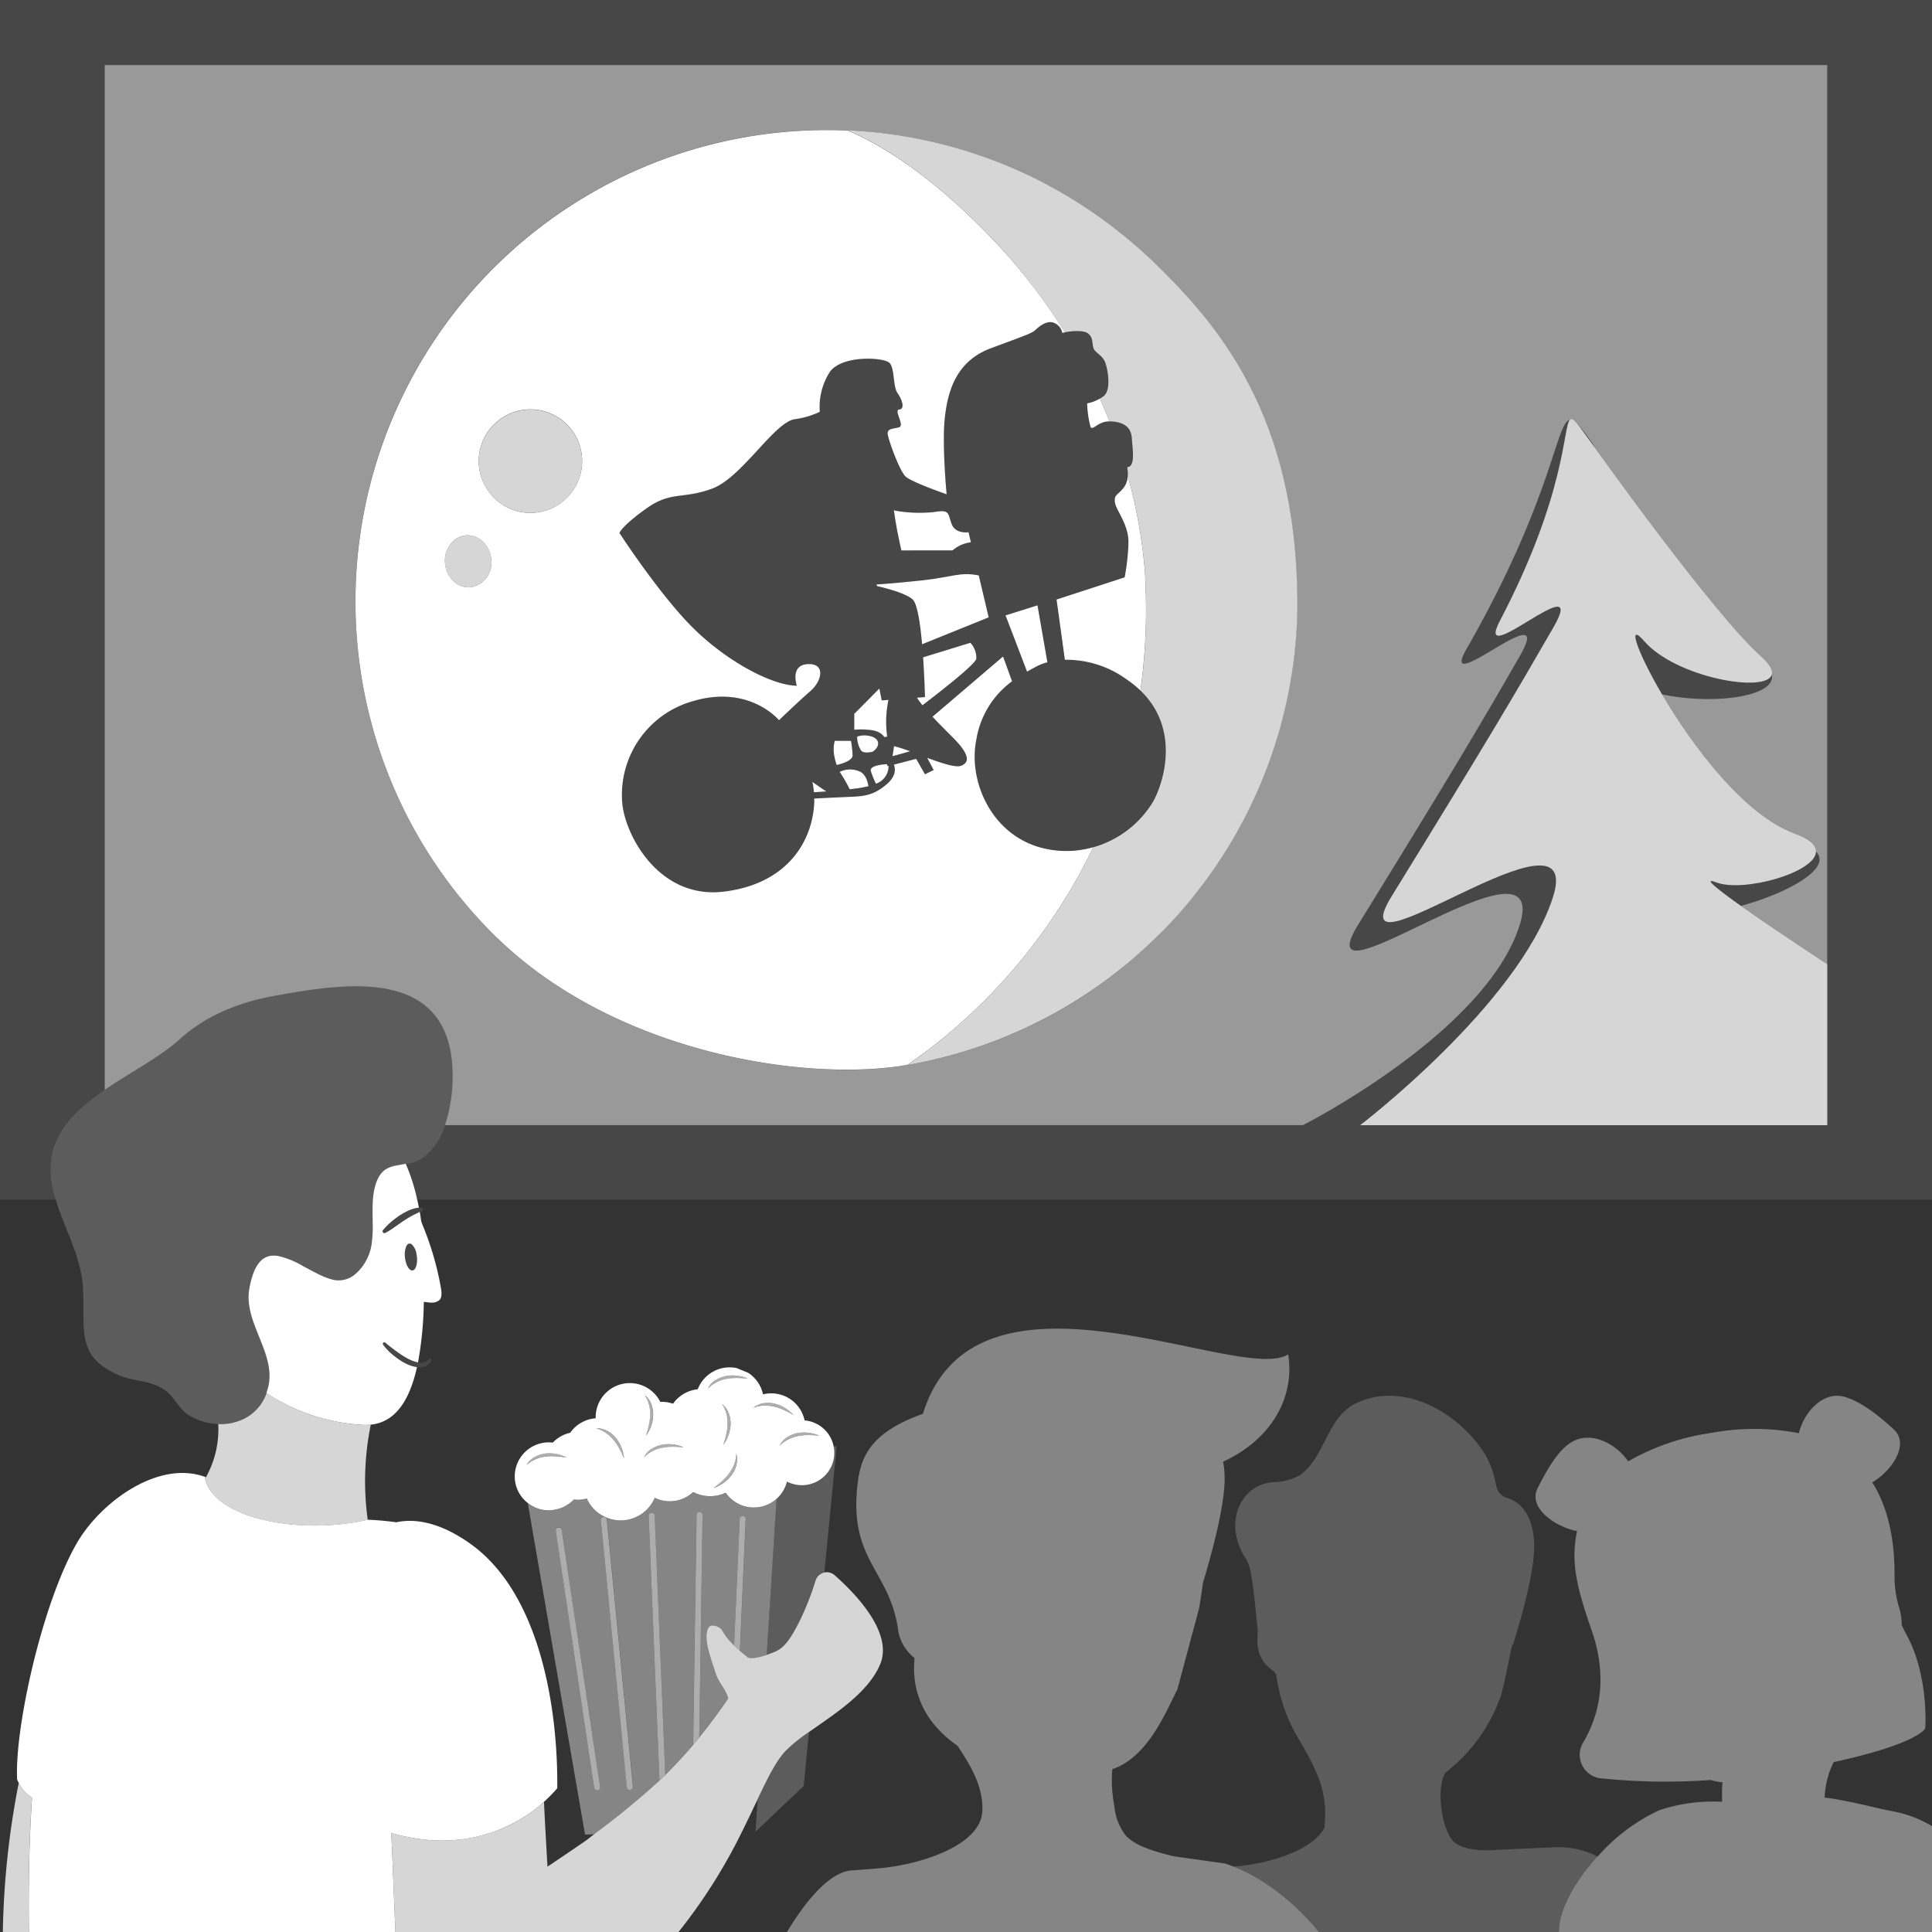 <svg viewBox="0 0 300 300" xmlns="http://www.w3.org/2000/svg"><rect x="0" y="0" width="300" height="300" fill="#333333" stroke="none"/><g fill="#fff"><path d="m 8.15 178.94 c .98 -4.09 4.29 -7.08 8.11 -9.7 v -159.14 h 267.48 v 164.61 h -72.54 s 24.47 -18.67 29.9 -35.28 -34.03 14.35 -24.98 -.32 c 15.22 -24.67 19.36 -31.73 25.09 -41.7 s -12.63 7.22 -8.31 -1.02 c 10.32 -19.73 9.79 -30.03 10.86 -31.22 -2.16 .45 -2.69 12.31 -16.06 35.63 -4.63 8.07 14.05 -8.95 8.32 1.02 s -9.88 17.03 -25.09 41.7 c -9.05 14.68 30.42 -16.29 24.98 .32 s -33.58 30.87 -33.58 30.87 h -133.23 a 9.97 9.97 0 0 1 -3.35 4.97 6.49 6.49 0 0 1 -2.7 1.04 29.03 29.03 0 0 1 1.78 5.56 h 235.17 v -186.28 h -300 v 186.28 h 8.65 a 13.88 13.88 0 0 1 -.5 -7.34 z" opacity=".1"/><path d="m 235.91 143.85 c 5.44 -16.61 -34.03 14.35 -24.98 -.32 15.22 -24.67 19.36 -31.73 25.09 -41.7 s -12.94 7.05 -8.32 -1.02 c 13.37 -23.32 13.9 -35.18 16.06 -35.63 .23 -.25 .53 -.1 1.03 .47 a 26.97 26.97 0 0 1 2.97 4.01 s 18.27 25.67 25.74 32.32 c 1.36 1.21 1.81 2.13 1.62 2.78 .73 3.45 -9.19 4.73 -17.06 3.05 4.72 8.03 12.79 18.8 20.64 21.66 2.34 .85 3.28 1.8 3.28 2.75 2.68 2.69 -4.76 6.57 -11.66 8.45 5.37 3.81 13.41 9.06 13.41 9.06 v -139.63 h -267.47 v 159.14 c 4.03 -2.77 8.63 -5.11 11.64 -7.86 4.1 -3.75 9.49 -5.83 14.96 -6.79 9.84 -1.75 24.86 -4.31 27.14 8.9 a 24.36 24.36 0 0 1 -.9 11.22 h 133.23 s 28.14 -14.25 33.58 -30.86 z m -55.44 .77 a 72.79 72.79 0 0 1 -39.58 20.75 c -15.78 2.74 -45.22 -1.8 -63.66 -19.71 -.07 -.07 -.14 -.13 -.21 -.19 a 72.82 72.82 0 0 1 -18.45 -30.09 q -.78 -2.46 -1.37 -4.96 c -.01 -.06 -.03 -.12 -.04 -.17 q -.59 -2.47 -1 -4.98 v -.01 a 73.18 73.18 0 0 1 106.72 -76.43 l -.02 .01 q 2.19 1.18 4.32 2.51 l .16 .1 a 73.32 73.32 0 0 1 7.96 5.82 c .2 .17 .4 .34 .6 .51 1.22 1.05 2.42 2.12 3.58 3.26 .04 .04 .08 .07 .12 .11 9.34 9.19 21.83 23.25 21.83 52.68 a 72.9 72.9 0 0 1 -20.99 50.78 z" opacity=".5"/><path d="m 204.79 300 h 37.27 c .04 -.37 .09 -.72 .13 -1 .5 -3.49 2.9 -7.38 5.93 -10.7 a 13.57 13.57 0 0 0 -7.25 -1.43 l -8.37 .37 c -3.76 .29 -5.76 -.34 -6.86 -1.35 -.24 0 -.48 0 -.73 -.01 v .01 h -.02 c -.27 -.01 -.55 -.03 -.87 -.05 a 1.08 1.08 0 0 1 -.17 -.02 c .62 .04 1.22 .06 1.79 .06 -1.27 -1.45 -1.95 -4.5 -1.95 -7.03 0 -1.73 .32 -3.22 .99 -3.79 a 25.71 25.71 0 0 0 8.34 -11.65 c .48 -1.46 1.43 -6.27 1.79 -8.12 .01 .1 .02 .19 .02 .29 0 0 -.02 .13 -.06 .34 .8 -2.51 3.65 -11.73 3.45 -16.27 -.22 -4.98 -2.57 -6.56 -4.19 -7.05 a 2.45 2.45 0 0 1 -1.71 -1.94 14.74 14.74 0 0 0 -1.54 -4.53 c -4.03 -6.77 -13.09 -11.95 -20.53 -8.07 -4.2 2.27 -4.52 8.09 -8.31 10.95 a 8.57 8.57 0 0 1 -4.02 1.13 c -5.21 .17 -8.18 6.33 -4.4 12 1.03 1.54 1.32 7.14 1.8 11.1 a 9.36 9.36 0 0 0 .1 3.05 5.04 5.04 0 0 0 2.04 2.96 2.76 2.76 0 0 1 .72 .79 25.56 25.56 0 0 0 3.72 10.38 c .85 1.47 1.61 2.83 2.22 4.18 v .01 c .12 .26 .22 .52 .34 .78 .01 .02 .02 .03 .02 .04 a 15.42 15.42 0 0 1 1.25 7.42 c -.03 .32 -.04 .63 -.06 .94 -1.88 3.63 -8.85 5.63 -13.71 6.01 l -.38 .03 c 5.41 2.11 10.38 6.64 13.21 10.17 z" opacity=".2"/><path d="m 242.06 300 h 57.94 v -16.44 a 18.25 18.25 0 0 0 -6.29 -2.34 c -1.7 -.3 -7.13 -1.74 -10.38 -2.09 a 13.43 13.43 0 0 1 1.4 -5.51 c 13.37 -2.92 14.22 -5.25 14.22 -5.25 s .62 -8.13 -2.95 -14.61 c -.26 -.48 -.49 -.97 -.71 -1.46 a 9.06 9.06 0 0 0 -.27 -2.25 c -.04 -.16 -.09 -.32 -.14 -.47 v .01 a 17.44 17.44 0 0 1 -.66 -3.63 c -.03 -.44 -.04 -.88 -.04 -1.32 .03 -5.93 -1.13 -10.78 -3.46 -14.46 2.86 -1.64 5.94 -5.83 3.32 -8.25 -1.89 -1.74 -4.82 -4.21 -7.58 -5.02 -3.48 -1.02 -6.43 2.59 -7.13 5.63 a 36.55 36.55 0 0 0 -13.37 -.08 v -.01 c -.1 .02 -.2 .04 -.3 .05 s -.2 .03 -.3 .05 v .01 a 35.79 35.79 0 0 0 -12.54 4.36 c -1.77 -2.63 -5.66 -4.82 -8.75 -3.01 -2.14 1.25 -3.89 4.38 -5.3 7.15 -1.59 3.11 2.83 6.07 6.11 6.69 -.88 4.36 -.37 7.92 2.24 15.32 2.61 7.39 1.24 13.33 -1.36 17.63 a 3.68 3.68 0 0 0 3.05 5.46 97.91 97.91 0 0 0 16.81 .24 c -.12 -.03 -.24 -.07 -.36 -.11 .14 .04 .28 .09 .43 .13 .28 .08 .57 .14 .87 .2 s .6 .1 .91 .14 c -.04 .37 -.06 .79 -.07 1.26 s -.01 .98 .01 1.54 v .01 a 1.66 1.66 0 0 0 .01 .2 v .01 a 26.55 26.55 0 0 0 -9.74 1.3 28.89 28.89 0 0 0 -9.6 7.21 c -3.03 3.32 -5.43 7.22 -5.93 10.7 0 .29 -.05 .64 -.09 1.01 z m 42.44 -26.8 l -.11 .07 z" opacity=".4"/><path d="m 204.79 300 c -2.83 -3.53 -7.8 -8.06 -13.22 -10.15 -.47 -.18 -.95 -.36 -1.42 -.5 l -7.99 -1.12 c -3.91 -.98 -6.27 -1.87 -7.52 -3.42 a 8.88 8.88 0 0 1 -1.6 -4.33 21.46 21.46 0 0 1 -.32 -5.77 c 5.72 -1.89 8.59 -9.55 10.1 -12.37 l 3.36 -12.54 c .06 -.19 .6 -3.77 .6 -3.97 1.27 -4.21 3.57 -12.4 3.37 -16.79 a 16.08 16.08 0 0 0 -.22 -2.07 c 7.57 -3.5 11.15 -10.05 10.1 -16.66 -7.39 4.7 -47.79 -16.61 -56.48 8.49 -.07 .19 -.13 .38 -.19 .57 l -.06 .17 c -8.68 3.07 -9.76 7.22 -10.19 11.41 -1.17 11.53 5.2 13.01 6.4 22.47 a 6.91 6.91 0 0 0 2.49 4.03 l -.04 .82 a 13.56 13.56 0 0 0 2.63 8.92 17.76 17.76 0 0 0 4.09 3.89 c 2.17 3.26 4 6.4 3.86 10.12 -.22 5.45 -9.87 8.42 -16.29 8.93 l -4.14 .32 c -3.65 .37 -7.42 5.42 -9.92 9.56 z" opacity=".4"/><path d="m 102.4 276.47 l -1.67 -41.03 a .47 .47 0 0 1 .93 -.04 v .02 l 1.64 40.18 c 1.42 -1.39 2.85 -2.91 4.32 -4.66 l .53 -35.73 a .47 .47 0 0 1 .9 -.15 .44 .44 0 0 1 .04 .18 l -.51 34.54 c 1.44 -1.78 2.92 -3.76 4.48 -6.04 -.42 -1.59 -1.43 -2.27 -1.97 -4 -.76 -2.39 -1.99 -5.5 -1.07 -7.04 .39 -.64 1.83 -.14 2.16 .53 a 9.51 9.51 0 0 0 1.81 2.26 l .87 -19.68 a .47 .47 0 0 1 .91 -.13 .45 .45 0 0 1 .03 .19 l -.9 20.47 c .35 .31 .7 .59 1.02 .84 .34 .57 1.87 .23 3.13 -.2 l 1.52 -24.22 a 5.3 5.3 0 0 1 -7.48 -.45 5.22 5.22 0 0 1 -.4 -.51 5.72 5.72 0 0 1 -5.05 -.11 5.32 5.32 0 0 1 -5.97 .9 5.75 5.75 0 0 1 -7.53 3.05 c -.06 -.03 -.12 -.05 -.18 -.08 a .46 .46 0 0 1 .29 .38 v .02 l 4.05 41.46 a .46 .46 0 0 1 -.36 .5 .42 .42 0 0 1 -.06 .01 .47 .47 0 0 1 -.51 -.42 v -.02 l -4.07 -41.46 a .47 .47 0 0 1 .42 -.51 .46 .46 0 0 1 .17 .02 5.64 5.64 0 0 1 -2.8 -2.84 5.34 5.34 0 0 1 -1.19 .19 5.48 5.48 0 0 1 -.8 -.04 5.45 5.45 0 0 1 -.51 .45 c -.02 .02 -.04 .04 -.06 .05 a 5.48 5.48 0 0 1 -.54 .37 c -.05 .03 -.11 .06 -.16 .1 a 5.17 5.17 0 0 1 -.6 .3 l -.03 .01 a 5.28 5.28 0 0 1 -1.08 .3 c -.05 .01 -.11 .02 -.16 .03 s -.11 .01 -.17 .02 c -.12 .01 -.24 .05 -.37 .05 a 5.35 5.35 0 0 1 -3.46 -1.11 l .16 .94 .75 4.34 7.97 46.16 1.41 -.02 .17 -.13 a 126.58 126.58 0 0 0 9.98 -8.24 z m -10.14 1.12 l -5.96 -39.9 a .41 .41 0 0 1 .01 -.16 .47 .47 0 0 1 .38 -.37 .46 .46 0 0 1 .24 .03 .51 .51 0 0 1 .21 .16 .36 .36 0 0 1 .03 .05 .45 .45 0 0 1 .05 .15 v .02 l 5.96 39.9 a .47 .47 0 0 1 -.35 .52 l -.04 .01 a .47 .47 0 0 1 -.53 -.39 z" opacity=".4"/><path d="m 117.64 279.39 l -.32 5.03 7.48 -7.1 .81 -8.37 a 24.19 24.19 0 0 0 -3.68 2.99 c -1.47 1.6 -2.74 4.18 -4.29 7.45 z" opacity=".2"/><path d="m 124.06 251.9 a 43.76 43.76 0 0 0 2.58 -6.51 1.8 1.8 0 0 1 1.37 -1.23 l 1.91 -19.63 -.47 .11 c .01 .05 .02 .09 .03 .14 a 5.07 5.07 0 0 1 -7.29 5.28 5.29 5.29 0 0 1 -1.63 2.69 l -1.52 24.22 a 13.77 13.77 0 0 0 1.54 -.61 c 1.49 -.73 2.49 -2.53 3.48 -4.46 z" opacity=".2"/><path d="m 83.02 234.04 a 5.28 5.28 0 0 0 2.42 .48 3.41 3.41 0 0 0 .37 -.05 c .12 -.01 .22 -.03 .33 -.05 a 5.28 5.28 0 0 0 1.08 -.3 l .03 -.01 a 5.17 5.17 0 0 0 .6 -.3 c .05 -.03 .11 -.06 .16 -.1 a 5.48 5.48 0 0 0 .54 -.37 c .02 -.02 .04 -.04 .06 -.05 a 5.45 5.45 0 0 0 .51 -.45 5.48 5.48 0 0 0 .8 .04 5.34 5.34 0 0 0 1.19 -.19 5.64 5.64 0 0 0 2.8 2.84 c .02 .01 .03 .01 .05 .02 a 5.74 5.74 0 0 0 7.63 -2.79 c .03 -.06 .06 -.12 .08 -.18 a 5.32 5.32 0 0 0 5.97 -.9 5.72 5.72 0 0 0 5.05 .11 5.3 5.3 0 0 0 7.37 1.36 5.22 5.22 0 0 0 .51 -.4 5.3 5.3 0 0 0 1.63 -2.69 5.04 5.04 0 0 0 7.29 -5.28 c -.01 -.05 -.02 -.09 -.03 -.14 a 5.04 5.04 0 0 0 -4.52 -4.08 5.3 5.3 0 0 0 -6.27 -4.09 c -.06 .01 -.13 .03 -.19 .04 a 5.26 5.26 0 0 0 -2.32 -3.35 l -1.75 -.72 a 5.31 5.31 0 0 0 -6.07 3.29 5.31 5.31 0 0 0 -3.83 2.24 5.3 5.3 0 0 0 -1.96 -.29 h -.02 a 5.3 5.3 0 0 0 -10.03 2.55 5.3 5.3 0 0 0 -3.96 2.25 5.31 5.31 0 0 0 -2.7 1.53 5.48 5.48 0 0 0 -.8 -.04 5.3 5.3 0 0 0 -5.11 5.47 5.24 5.24 0 0 0 2.03 3.95 5.24 5.24 0 0 0 1.06 .65 z m 29.32 -9.71 c .07 -.28 .16 -.55 .24 -.81 l .07 -.27 .13 -.54 c .04 -.27 .12 -.53 .14 -.81 .01 -.14 .04 -.27 .05 -.4 l .01 -.4 a 5.82 5.82 0 0 0 -.18 -1.59 4.8 4.8 0 0 0 -.68 -1.49 3.12 3.12 0 0 1 1.02 1.38 3.9 3.9 0 0 1 .23 .8 5.1 5.1 0 0 1 .08 .91 5.6 5.6 0 0 1 -.32 1.7 c -.04 .1 -.08 .2 -.12 .31 -.07 .16 -.14 .32 -.22 .49 -.15 .25 -.29 .49 -.45 .73 z m -.2 5.63 c .19 -.2 .41 -.37 .58 -.58 .09 -.1 .19 -.2 .27 -.3 l .25 -.32 c .07 -.1 .13 -.2 .19 -.3 .1 -.16 .2 -.32 .29 -.48 a 5.44 5.44 0 0 0 .28 -.6 4.85 4.85 0 0 0 .32 -1.65 2.35 2.35 0 0 1 .1 .39 c .01 .07 .02 .14 .02 .22 0 .05 .01 .1 .01 .16 0 .1 0 .2 -.01 .31 v .06 c -.01 .12 -.03 .24 -.05 .36 -.01 .07 -.02 .14 -.04 .21 a 4.47 4.47 0 0 1 -.74 1.58 5.67 5.67 0 0 1 -1.24 1.22 c -.23 .17 -.49 .31 -.73 .46 -.26 .12 -.52 .24 -.79 .34 .22 -.19 .44 -.36 .66 -.53 z m 11.67 -7.42 a 5.71 5.71 0 0 1 1.74 -.06 c .29 .03 .57 .1 .85 .16 .04 .01 .08 .03 .12 .04 .23 .08 .46 .15 .69 .24 -.29 -.01 -.57 -.03 -.85 -.06 l -.83 -.02 c -.28 .02 -.55 -.01 -.82 .04 -.14 .02 -.27 .02 -.41 .04 l -.4 .07 -.03 .01 c -.19 .04 -.38 .09 -.57 .15 -.11 .03 -.21 .07 -.32 .11 -.14 .05 -.27 .11 -.41 .17 -.1 .05 -.2 .09 -.29 .14 a 4.69 4.69 0 0 0 -.41 .25 c -.08 .05 -.16 .1 -.24 .16 a 4.79 4.79 0 0 0 -.54 .47 c -.02 .02 -.04 .03 -.05 .05 a 3.16 3.16 0 0 1 1.14 -1.29 4.53 4.53 0 0 1 1.62 -.67 z m -5.25 -4.64 a 4.51 4.51 0 0 1 1.75 .07 5.67 5.67 0 0 1 1.6 .67 c .25 .15 .47 .33 .7 .5 l .14 .13 c .16 .15 .32 .3 .48 .46 -.06 -.03 -.12 -.07 -.18 -.1 -.15 -.08 -.3 -.16 -.44 -.24 l -.09 -.05 -.04 -.02 -.75 -.37 c -.26 -.1 -.5 -.23 -.76 -.3 -.13 -.04 -.25 -.1 -.38 -.13 l -.39 -.1 a .1 .1 0 0 1 -.05 -.01 6.3 6.3 0 0 0 -.66 -.11 c -.08 -.01 -.16 -.01 -.24 -.02 -.17 -.01 -.34 -.02 -.51 -.02 -.08 0 -.16 0 -.24 .01 a 5.21 5.21 0 0 0 -.68 .08 .1 .1 0 0 0 -.04 .01 4.85 4.85 0 0 0 -.8 .24 2.52 2.52 0 0 1 .49 -.33 c .04 -.02 .08 -.04 .12 -.06 a 3.63 3.63 0 0 1 .97 -.32 z m -7.47 -3.55 a 4.54 4.54 0 0 1 1.62 -.67 5.71 5.71 0 0 1 1.74 -.06 c .14 .02 .28 .04 .41 .07 s .29 .06 .44 .09 c .27 .09 .55 .18 .81 .28 -.29 -.01 -.57 -.03 -.85 -.06 l -.29 -.01 -.55 -.02 c -.28 .02 -.55 0 -.82 .04 -.14 .02 -.27 .02 -.41 .04 l -.4 .07 a 5.32 5.32 0 0 0 -2.85 1.5 3.15 3.15 0 0 1 1.14 -1.29 z m -9.98 3.65 a 4.42 4.42 0 0 1 .31 1.72 5.63 5.63 0 0 1 -.32 1.7 c -.1 .27 -.22 .53 -.34 .79 -.15 .25 -.29 .49 -.45 .73 .07 -.28 .16 -.55 .24 -.81 l .2 -.81 c .04 -.27 .12 -.54 .14 -.81 .01 -.14 .04 -.27 .05 -.4 l .02 -.4 a 5.86 5.86 0 0 0 -.18 -1.59 4.84 4.84 0 0 0 -.68 -1.49 3.13 3.13 0 0 1 1.02 1.38 z m .03 7.02 a 4.52 4.52 0 0 1 1.62 -.67 5.71 5.71 0 0 1 1.74 -.06 c .29 .03 .57 .1 .85 .16 .27 .09 .55 .18 .81 .28 -.29 -.01 -.57 -.03 -.85 -.06 l -.83 -.02 c -.28 .02 -.55 -.01 -.82 .04 -.14 .02 -.27 .02 -.41 .04 l -.4 .07 a 5.32 5.32 0 0 0 -2.85 1.5 3.15 3.15 0 0 1 1.14 -1.29 z m -6.88 -2.85 a 4.48 4.48 0 0 1 1.36 1.1 5.6 5.6 0 0 1 .88 1.49 c .11 .27 .18 .55 .26 .82 .05 .28 .11 .56 .14 .84 -.13 -.25 -.24 -.51 -.35 -.77 l -.38 -.74 c -.15 -.23 -.26 -.48 -.43 -.7 -.08 -.11 -.15 -.23 -.23 -.34 l -.26 -.31 a 5.29 5.29 0 0 0 -2.68 -1.76 3.17 3.17 0 0 1 1.68 .37 z m -12.49 5.31 a 3.16 3.16 0 0 1 1.22 -1.21 4.53 4.53 0 0 1 1.66 -.56 5.71 5.71 0 0 1 1.74 .06 c .28 .05 .56 .14 .83 .22 .27 .11 .53 .21 .79 .34 -.29 -.03 -.56 -.07 -.84 -.11 l -.83 -.08 c -.28 0 -.55 -.04 -.82 -.02 -.14 .01 -.27 0 -.41 .01 l -.4 .05 a 5.33 5.33 0 0 0 -2.95 1.31 z"/><path d="m 93.72 235.54 a .47 .47 0 0 0 -.42 .51 l 4.05 41.46 v .01 a .47 .47 0 0 0 .51 .42 .42 .42 0 0 0 .06 -.01 .46 .46 0 0 0 .36 -.5 l -4.05 -41.46 v -.01 a .46 .46 0 0 0 -.51 -.42 z" opacity=".6"/><path d="m 92.79 278 l .04 -.01 a .47 .47 0 0 0 .35 -.52 l -5.96 -39.9 v -.01 a .43 .43 0 0 0 -.05 -.14 .57 .57 0 0 0 -.03 -.05 .35 .35 0 0 0 -.05 -.05 .45 .45 0 0 0 -.16 -.1 .46 .46 0 0 0 -.24 -.03 .47 .47 0 0 0 -.38 .37 .37 .37 0 0 0 -.01 .16 l 5.96 39.88 v .01 a .47 .47 0 0 0 .53 .39 z" opacity=".6"/><path d="m 101.66 235.4 a .46 .46 0 0 0 -.48 -.43 .47 .47 0 0 0 -.45 .48 l 1.67 41.01 c .3 -.28 .6 -.57 .9 -.87 l -1.64 -40.18 a .05 .05 0 0 1 0 -.01 z" opacity=".6"/><path d="m 109.05 235.06 a .47 .47 0 0 0 -.42 -.29 .5 .5 0 0 0 -.18 .04 .46 .46 0 0 0 -.29 .42 l -.53 35.71 c .31 -.37 .63 -.76 .95 -1.16 l .51 -34.54 a .44 .44 0 0 0 -.04 -.18 z" opacity=".6"/><path d="m 115.76 235.68 a .46 .46 0 0 0 -.42 -.3 .5 .5 0 0 0 -.18 .03 .47 .47 0 0 0 -.3 .42 l -.87 19.67 c .29 .29 .6 .57 .9 .84 l .9 -20.47 a .46 .46 0 0 0 -.03 -.19 z" opacity=".6"/><path d="m 113.23 228.74 l -.25 .32 c -.09 .1 -.18 .2 -.27 .3 -.17 .22 -.39 .38 -.58 .58 l -.63 .55 c -.22 .17 -.44 .34 -.66 .53 .27 -.1 .53 -.22 .79 -.34 .24 -.15 .5 -.29 .73 -.46 a 5.67 5.67 0 0 0 1.24 -1.22 4.47 4.47 0 0 0 .74 -1.58 c .02 -.07 .03 -.14 .04 -.21 .02 -.12 .04 -.24 .05 -.36 v -.05 c .01 -.1 .01 -.21 .01 -.31 0 -.05 -.01 -.11 -.01 -.16 -.01 -.07 -.01 -.15 -.02 -.22 a 2.32 2.32 0 0 0 -.1 -.39 v .02 a 3.92 3.92 0 0 1 -.03 .41 .5 .5 0 0 1 -.01 .05 c -.01 .1 -.03 .2 -.05 .31 a .28 .28 0 0 1 -.01 .06 l -.01 .03 c -.03 .13 -.06 .26 -.09 .38 -.04 .13 -.08 .26 -.13 .39 a 4.99 4.99 0 0 1 -.28 .59 c -.09 .16 -.19 .33 -.29 .48 l -.01 .02 c -.05 .09 -.11 .19 -.17 .28 z" opacity=".6"/><path d="m 126.38 222.64 c -.28 -.06 -.56 -.13 -.85 -.16 a 5.71 5.71 0 0 0 -1.74 .06 4.52 4.52 0 0 0 -1.62 .67 3.16 3.16 0 0 0 -1.14 1.29 c .02 -.02 .04 -.03 .05 -.05 a 4.79 4.79 0 0 1 .54 -.47 c .08 -.06 .16 -.1 .24 -.16 a 4.69 4.69 0 0 1 .41 -.25 c .1 -.05 .19 -.09 .29 -.14 .13 -.06 .27 -.12 .41 -.17 .1 -.04 .21 -.07 .32 -.1 .07 -.02 .13 -.05 .2 -.07 .12 -.03 .24 -.06 .37 -.09 l .03 -.01 .4 -.07 c .13 -.02 .27 -.02 .41 -.04 .27 -.05 .55 -.02 .82 -.04 l .83 .02 c .28 .03 .56 .05 .85 .06 -.22 -.09 -.45 -.16 -.69 -.24 z" opacity=".6"/><path d="m 116.98 218.6 a 4.85 4.85 0 0 1 .8 -.24 .1 .1 0 0 0 .04 -.01 5.21 5.21 0 0 1 .68 -.08 c .08 0 .16 0 .24 -.01 .17 0 .34 0 .51 .02 .08 .01 .16 .01 .24 .02 a 6.3 6.3 0 0 1 .66 .11 .28 .28 0 0 1 .05 .01 l .39 .1 c .13 .04 .26 .09 .38 .13 .27 .07 .5 .21 .76 .3 l .75 .37 .04 .02 c .17 .1 .35 .19 .53 .29 .06 .03 .12 .07 .18 .1 -.15 -.16 -.31 -.31 -.47 -.46 -.05 -.04 -.09 -.09 -.14 -.13 -.23 -.17 -.46 -.35 -.7 -.5 a 5.67 5.67 0 0 0 -1.6 -.67 4.51 4.51 0 0 0 -1.75 -.07 3.93 3.93 0 0 0 -.43 .1 3.35 3.35 0 0 0 -.55 .21 c -.04 .02 -.08 .04 -.12 .06 a 2.51 2.51 0 0 0 -.49 .33 z" opacity=".6"/><path d="m 112.79 223.6 c .07 -.16 .14 -.32 .22 -.49 .04 -.1 .09 -.2 .12 -.31 a 5.6 5.6 0 0 0 .32 -1.7 5.1 5.1 0 0 0 -.08 -.91 3.97 3.97 0 0 0 -.23 -.8 3.13 3.13 0 0 0 -1.02 -1.38 4.8 4.8 0 0 1 .68 1.49 5.83 5.83 0 0 1 .18 1.59 l -.01 .4 c -.01 .13 -.04 .27 -.05 .4 -.02 .27 -.1 .53 -.14 .81 l -.2 .8 c -.08 .27 -.17 .53 -.24 .81 .16 -.22 .3 -.47 .45 -.71 z" opacity=".6"/><path d="m 104.49 224.29 a 5.71 5.71 0 0 0 -1.74 .06 4.52 4.52 0 0 0 -1.62 .67 3.16 3.16 0 0 0 -1.14 1.29 5.32 5.32 0 0 1 2.85 -1.5 l .4 -.07 c .14 -.02 .27 -.02 .41 -.04 .27 -.05 .55 -.02 .82 -.04 l .83 .02 c .28 .03 .56 .05 .85 .06 -.26 -.11 -.53 -.19 -.81 -.28 -.28 -.06 -.56 -.13 -.85 -.17 z" opacity=".6"/><path d="m 114.86 213.69 c -.14 -.03 -.27 -.05 -.41 -.07 a 5.71 5.71 0 0 0 -1.74 .06 4.54 4.54 0 0 0 -1.62 .67 3.16 3.16 0 0 0 -1.14 1.29 5.32 5.32 0 0 1 2.85 -1.5 l .4 -.07 c .13 -.02 .27 -.02 .41 -.04 .27 -.04 .55 -.02 .82 -.04 l .55 .02 .29 .01 c .28 .02 .56 .05 .85 .06 -.26 -.11 -.53 -.19 -.81 -.28 -.16 -.05 -.31 -.08 -.45 -.11 z" opacity=".6"/><path d="m 95.61 223.26 a 4.47 4.47 0 0 0 -1.36 -1.09 3.15 3.15 0 0 0 -1.68 -.37 5.28 5.28 0 0 1 2.69 1.77 l .26 .31 c .08 .11 .15 .23 .23 .34 .17 .21 .28 .47 .43 .7 l .38 .74 c .11 .25 .22 .51 .35 .77 -.03 -.28 -.09 -.56 -.14 -.84 -.08 -.27 -.16 -.55 -.26 -.82 a 5.6 5.6 0 0 0 -.9 -1.51 z" opacity=".6"/><path d="m 100.08 216.62 a 4.84 4.84 0 0 1 .68 1.49 5.79 5.79 0 0 1 .18 1.59 l -.02 .4 c -.01 .14 -.04 .27 -.05 .4 -.02 .27 -.1 .53 -.14 .81 l -.2 .81 c -.08 .26 -.17 .53 -.24 .81 .16 -.23 .31 -.48 .45 -.73 .12 -.26 .24 -.52 .34 -.79 a 5.63 5.63 0 0 0 .32 -1.7 4.42 4.42 0 0 0 -.31 -1.72 3.13 3.13 0 0 0 -1.01 -1.37 z" opacity=".6"/><path d="m 84.71 226.17 l .4 -.05 c .14 -.01 .27 0 .41 -.01 .27 -.03 .55 .02 .82 .02 l .83 .08 c .28 .04 .55 .09 .84 .11 -.26 -.12 -.52 -.23 -.79 -.34 -.28 -.08 -.55 -.16 -.83 -.22 a 5.71 5.71 0 0 0 -1.74 -.06 4.52 4.52 0 0 0 -1.66 .56 3.15 3.15 0 0 0 -1.22 1.21 5.33 5.33 0 0 1 2.94 -1.3 z" opacity=".6"/><path d="m 61.3 181.03 h -.02 a 5.01 5.01 0 0 0 -.93 .3 l -.09 .04 a 3.5 3.5 0 0 0 -.37 .21 l -.04 .02 a 3.16 3.16 0 0 0 -.37 .3 l -.08 .08 a 3.67 3.67 0 0 0 -.27 .31 c -.03 .03 -.05 .06 -.08 .1 a 4.15 4.15 0 0 0 -.3 .48 c -.02 .03 -.03 .07 -.05 .11 a 5.39 5.39 0 0 0 -.22 .5 c -.02 .06 -.05 .12 -.07 .18 -.08 .23 -.15 .47 -.22 .74 a 12.48 12.48 0 0 0 -.31 2.21 c -.06 1.12 -.02 2.25 -.01 3.37 a 19.48 19.48 0 0 1 -.19 3.36 7.72 7.72 0 0 1 -2.04 4.06 c -.13 .13 -.27 .26 -.41 .38 a 3.92 3.92 0 0 1 -3.46 .95 10.91 10.91 0 0 1 -2.14 -.79 c -.15 -.07 -.29 -.14 -.44 -.22 -.74 -.37 -1.48 -.78 -2.22 -1.17 a 13.18 13.18 0 0 0 -3.8 -1.53 3.97 3.97 0 0 0 -.76 -.05 2.75 2.75 0 0 0 -1.39 .4 2.67 2.67 0 0 0 -.31 .22 3.51 3.51 0 0 0 -.58 .62 5.94 5.94 0 0 0 -.75 1.4 q -.1 .25 -.19 .53 -.18 .55 -.33 1.23 c -.05 .22 -.1 .46 -.14 .7 a 7.91 7.91 0 0 0 -.1 1.96 12.17 12.17 0 0 0 .6 2.86 q .15 .47 .33 .94 c .23 .62 .48 1.25 .73 1.87 .13 .31 .25 .62 .37 .93 .85 2.17 1.54 4.36 1.02 6.65 -.06 .26 -.14 .51 -.22 .76 -.02 .05 -.03 .11 -.05 .17 -.01 .03 -.02 .07 -.03 .1 a 30.29 30.29 0 0 0 15.09 4.95 7.48 7.48 0 0 0 1.03 -.03 c 3.87 -.35 6.1 -3.72 7.26 -8.94 a 5.61 5.61 0 0 1 -1.87 -.63 l -.12 -.06 a 10.18 10.18 0 0 1 -.93 -.58 c -.3 -.21 -.58 -.43 -.86 -.66 a 8.48 8.48 0 0 1 -1.49 -1.57 .22 .22 0 0 1 .02 -.26 c .01 -.02 .02 -.04 .04 -.06 a .23 .23 0 0 1 .14 -.04 .27 .27 0 0 1 .07 .03 .23 .23 0 0 1 .07 .03 h .01 a 30.3 30.3 0 0 0 2.47 1.86 c .28 .19 .57 .36 .87 .53 a 5.78 5.78 0 0 0 1.74 .68 56.58 56.58 0 0 0 .9 -9.41 c .79 .08 1.66 .34 2.4 -.26 .49 -.39 .34 -1.4 .25 -1.93 a 46.24 46.24 0 0 0 -2.82 -9.68 c -.09 -.22 -.17 -.47 -.25 -.72 -.06 -.47 -.12 -.92 -.2 -1.37 l -.03 .01 c -.37 .18 -.74 .35 -1.1 .54 s -.71 .4 -1.05 .62 c -.12 .07 -.23 .14 -.35 .22 -.23 .15 -.46 .32 -.69 .48 s -.46 .31 -.69 .48 -.46 .32 -.7 .48 a 8.5 8.5 0 0 1 -.75 .43 .26 .26 0 0 1 -.11 .01 .3 .3 0 0 1 -.11 .01 .29 .29 0 0 1 -.2 -.31 .3 .3 0 0 1 .07 -.15 c .02 -.02 .04 -.04 .05 -.06 a 10.02 10.02 0 0 1 1.16 -1.17 14.87 14.87 0 0 1 1.39 -1.06 c .12 -.08 .26 -.15 .38 -.23 .21 -.12 .42 -.24 .64 -.35 .18 -.09 .36 -.18 .55 -.26 a 5.73 5.73 0 0 1 .64 -.21 l .07 -.02 a 4.23 4.23 0 0 1 .69 -.12 c -.08 -.44 -.17 -.85 -.27 -1.27 a 29.03 29.03 0 0 0 -1.78 -5.56 c -.55 .13 -1.15 .21 -1.7 .33 z m 1.79 12.5 a 1.15 1.15 0 0 1 .13 -.21 .48 .48 0 0 1 .66 -.13 .46 .46 0 0 1 .06 .04 2.5 2.5 0 0 1 .72 1.44 c .03 .13 .05 .27 .07 .42 s .03 .28 .03 .42 a 3.43 3.43 0 0 1 -.13 1.08 1.4 1.4 0 0 1 -.24 .48 .52 .52 0 0 1 -.34 .2 c -.32 .04 -.64 -.3 -.87 -.83 a 4.1 4.1 0 0 1 -.29 -1.15 3.35 3.35 0 0 1 .2 -1.76 z"/><path d="m 136.69 258.38 c -1.83 4.46 -7.1 7.76 -11.07 10.57 a 23.99 23.99 0 0 0 -3.69 2.99 c -1.47 1.6 -2.74 4.18 -4.29 7.45 0 .01 0 .01 -.01 .02 -.72 1.53 -1.52 3.22 -2.42 5.03 a 84.7 84.7 0 0 1 -9.85 15.56 h -43.96 c -.12 -3.04 -.26 -6.52 -.38 -9.42 s -.22 -5.22 -.27 -5.97 c .62 .19 1.23 .35 1.84 .49 .21 .05 .41 .08 .61 .12 .41 .09 .81 .17 1.22 .24 .23 .03 .47 .06 .71 .09 .36 .05 .73 .1 1.09 .13 .25 .03 .49 .04 .74 .06 .34 .02 .69 .04 1.03 .05 h .75 c .33 0 .67 -.01 1 -.02 .25 -.02 .49 -.03 .73 -.04 .33 -.03 .67 -.07 1 -.1 l .69 -.09 c .35 -.05 .69 -.11 1.03 -.18 .21 -.04 .41 -.07 .62 -.11 .45 -.1 .89 -.22 1.33 -.34 l .6 -.18 c .39 -.12 .79 -.25 1.17 -.39 .22 -.08 .43 -.17 .65 -.26 .28 -.11 .56 -.22 .84 -.34 q .35 -.17 .69 -.33 c .25 -.12 .49 -.24 .74 -.37 .23 -.13 .46 -.25 .68 -.39 .24 -.13 .46 -.26 .69 -.4 s .45 -.29 .67 -.44 .43 -.29 .63 -.44 c .22 -.16 .44 -.31 .65 -.48 .2 -.15 .4 -.32 .59 -.48 .21 -.17 .42 -.34 .63 -.52 .03 -.03 .07 -.06 .1 -.09 .15 3.4 .36 6.7 .54 10.05 2.58 -1.71 6.05 -4.1 6.05 -4.1 l 1.21 -.94 .17 -.13 a 126.45 126.45 0 0 0 9.96 -8.2 .01 .01 0 0 1 .01 -.01 c .3 -.28 .6 -.57 .9 -.86 1.41 -1.4 2.84 -2.92 4.32 -4.66 v -.01 c .32 -.37 .63 -.76 .95 -1.15 1.44 -1.78 2.93 -3.76 4.49 -6.05 -.42 -1.58 -1.43 -2.27 -1.98 -4 -.76 -2.39 -1.99 -5.5 -1.06 -7.04 .38 -.64 1.82 -.14 2.15 .53 a 9.63 9.63 0 0 0 1.81 2.26 v .01 c .3 .28 .6 .57 .9 .83 .35 .31 .7 .6 1.02 .84 .34 .57 1.87 .23 3.13 -.19 0 -.01 0 -.01 .01 -.01 a 15.21 15.21 0 0 0 1.54 -.61 c 1.49 -.73 2.48 -2.53 3.48 -4.46 a 43.85 43.85 0 0 0 2.58 -6.51 1.83 1.83 0 0 1 2.92 -.82 c 3.33 2.93 9.11 8.95 7.12 13.81 z" opacity=".8"/><path d="m 4.45 295.68 c 0 -2.74 .04 -5.5 .12 -8.26 s .21 -5.52 .39 -8.26 a 6.74 6.74 0 0 1 -.66 -.5 c -.14 -.12 -.26 -.25 -.39 -.38 -.05 -.06 -.11 -.11 -.17 -.17 a 5.55 5.55 0 0 1 -.42 -.54 c -.01 -.02 -.03 -.04 -.04 -.06 a 5.04 5.04 0 0 1 -.37 -.65 130.61 130.61 0 0 0 -2.47 23.14 h 4.02 q -.01 -2.16 -.01 -4.32 z" opacity=".8"/><path d="m 3.33 277.57 a 5.55 5.55 0 0 0 .42 .54 c .05 .06 .11 .11 .17 .17 .13 .13 .25 .26 .39 .38 a 7.21 7.21 0 0 0 .66 .5 c -.18 2.74 -.31 5.5 -.39 8.26 s -.12 5.52 -.12 8.26 q 0 2.16 .02 4.32 h 56.92 c -.25 -6.09 -.56 -13.9 -.65 -15.39 .62 .19 1.23 .35 1.84 .49 .2 .05 .4 .08 .6 .12 .41 .09 .82 .17 1.22 .23 .24 .04 .47 .07 .71 .1 .37 .05 .73 .1 1.09 .13 .25 .02 .49 .04 .74 .06 .35 .02 .69 .04 1.04 .05 .25 .01 .5 .01 .74 .01 .34 0 .67 -.01 1.01 -.03 .24 -.01 .49 -.02 .73 -.04 .34 -.03 .67 -.06 1 -.1 .23 -.03 .46 -.05 .69 -.08 .35 -.05 .69 -.12 1.03 -.18 .2 -.04 .41 -.07 .62 -.12 .45 -.1 .89 -.21 1.33 -.34 l .6 -.18 c .4 -.12 .79 -.25 1.17 -.39 .22 -.08 .43 -.17 .65 -.26 .28 -.11 .56 -.22 .84 -.35 .23 -.1 .46 -.22 .69 -.33 .25 -.12 .5 -.24 .74 -.37 s .46 -.25 .69 -.38 .46 -.27 .68 -.41 .45 -.28 .67 -.43 .42 -.29 .63 -.44 .44 -.32 .65 -.48 .4 -.32 .59 -.48 .42 -.35 .62 -.53 a 23.13 23.13 0 0 0 2.17 -2.2 c .13 -12.5 -2.69 -30.21 -13.43 -37.92 -4.28 -3.07 -8.23 -4.1 -11.56 -3.38 -1.39 -.2 -2.87 -.33 -4.43 -.4 h -.01 l -.19 .04 c -.27 .06 -.53 .12 -.8 .17 l -.14 .03 c -.29 .06 -.57 .11 -.86 .16 l -.14 .02 c -.29 .05 -.58 .09 -.87 .13 -.05 .01 -.1 .01 -.14 .02 -9.8 1.33 -20.8 -1.31 -22.12 -6.96 l .06 -.09 s .04 -.08 .07 -.12 c -.06 -.02 -.12 -.05 -.19 -.07 -7.23 -2.6 -16.09 3.91 -19.76 10.16 -5.42 9.24 -9.76 28.78 -9.36 36.83 a 5.06 5.06 0 0 0 .25 .55 4.98 4.98 0 0 0 .37 .65 z"/><path d="m 36.35 220.87 a 7.78 7.78 0 0 0 .96 -.31 c .04 -.02 .08 -.03 .12 -.05 a 7.19 7.19 0 0 0 1.92 -1.18 c .03 -.03 .06 -.05 .08 -.08 a 6.89 6.89 0 0 0 .7 -.73 l .13 -.15 a 7.15 7.15 0 0 0 .6 -.9 c .01 -.02 .03 -.04 .04 -.07 a 7.55 7.55 0 0 0 .52 -1.18 c .02 -.05 .03 -.11 .05 -.17 .08 -.25 .16 -.49 .22 -.76 .51 -2.3 -.17 -4.48 -1.02 -6.65 -.12 -.31 -.25 -.62 -.37 -.93 -.25 -.62 -.5 -1.24 -.73 -1.87 q -.17 -.47 -.33 -.94 a 12.17 12.17 0 0 1 -.6 -2.86 7.91 7.91 0 0 1 .1 -1.96 c .04 -.25 .09 -.48 .14 -.7 q .15 -.67 .33 -1.23 .09 -.28 .19 -.53 a 5.94 5.94 0 0 1 .75 -1.4 3.51 3.51 0 0 1 .58 -.62 2.67 2.67 0 0 1 .31 -.22 2.75 2.75 0 0 1 1.39 -.4 3.97 3.97 0 0 1 .76 .05 13.18 13.18 0 0 1 3.8 1.53 c .74 .39 1.48 .81 2.22 1.17 .15 .07 .29 .14 .44 .22 a 10.91 10.91 0 0 0 2.14 .79 3.92 3.92 0 0 0 3.46 -.95 c .14 -.12 .28 -.24 .41 -.38 a 7.72 7.72 0 0 0 2.04 -4.06 19.48 19.48 0 0 0 .19 -3.37 c -.01 -1.13 -.05 -2.26 .01 -3.37 a 12.48 12.48 0 0 1 .31 -2.21 c .07 -.27 .14 -.51 .22 -.74 .02 -.06 .04 -.12 .07 -.18 a 5.39 5.39 0 0 1 .22 -.5 c .02 -.04 .03 -.07 .05 -.11 a 4.15 4.15 0 0 1 .3 -.48 c .03 -.04 .05 -.07 .08 -.1 a 3.48 3.48 0 0 1 .25 -.29 l .08 -.08 a 3.16 3.16 0 0 1 .37 -.3 l .04 -.02 a 3.5 3.5 0 0 1 .37 -.21 l .09 -.04 a 5.04 5.04 0 0 1 .93 -.3 h .02 c .56 -.13 1.15 -.2 1.76 -.31 a 6.49 6.49 0 0 0 2.7 -1.04 9.97 9.97 0 0 0 3.35 -4.97 24.37 24.37 0 0 0 .89 -11.24 c -2.28 -13.21 -17.3 -10.65 -27.14 -8.9 -5.47 .97 -10.86 3.05 -14.96 6.79 -3.01 2.75 -7.61 5.1 -11.64 7.86 -3.82 2.62 -7.13 5.62 -8.11 9.7 a 13.87 13.87 0 0 0 .5 7.33 c 1.35 4.48 3.96 8.94 4.23 13.65 .37 6.53 -1.21 10.71 5.58 13.62 2.45 1.05 4.69 .68 7.07 2.27 1.53 1.02 2.26 3.05 3.86 3.99 a 9.67 9.67 0 0 0 4.49 1.33 8.66 8.66 0 0 0 2.33 -.22 .89 .89 0 0 0 .14 -.04 z" opacity=".2"/><path d="m 31.85 229.61 c 1.32 5.64 12.32 8.28 22.11 6.95 .05 -.01 .1 -.01 .14 -.02 .29 -.04 .58 -.09 .87 -.13 l .14 -.02 c .29 -.05 .58 -.1 .86 -.16 l .14 -.03 c .27 -.06 .53 -.11 .8 -.17 l .19 -.04 a 43.96 43.96 0 0 1 .47 -14.75 h -.06 a 7.48 7.48 0 0 1 -1.03 .03 30.28 30.28 0 0 1 -15.08 -4.95 c .01 -.03 .02 -.07 .03 -.1 a 7.55 7.55 0 0 1 -.52 1.18 c -.01 .02 -.03 .04 -.04 .07 a 7.15 7.15 0 0 1 -.6 .9 l -.13 .15 a 6.89 6.89 0 0 1 -.7 .73 c -.03 .03 -.06 .05 -.08 .08 a 7.19 7.19 0 0 1 -1.92 1.18 c -.04 .02 -.08 .03 -.12 .05 a 7.78 7.78 0 0 1 -.96 .31 c -.05 .01 -.09 .03 -.14 .04 a 8.66 8.66 0 0 1 -2.33 .22 15.35 15.35 0 0 1 -1.91 8.26 c -.02 .04 -.04 .08 -.07 .12 s -.04 .07 -.06 .1 z" opacity=".8"/><path d="m 63.17 196.46 c .23 .53 .55 .87 .87 .83 a .52 .52 0 0 0 .34 -.2 1.4 1.4 0 0 0 .24 -.48 3.43 3.43 0 0 0 .13 -1.08 3.84 3.84 0 0 0 -.03 -.42 c -.02 -.14 -.04 -.28 -.07 -.42 a 2.5 2.5 0 0 0 -.72 -1.44 .47 .47 0 0 0 -.67 .03 .46 .46 0 0 0 -.04 .06 1.15 1.15 0 0 0 -.13 .21 3.35 3.35 0 0 0 -.21 1.77 4.14 4.14 0 0 0 .29 1.14 z" opacity=".1"/><path d="m 59.84 208.5 a .23 .23 0 0 0 -.07 -.03 .24 .24 0 0 0 -.07 -.03 .23 .23 0 0 0 -.14 .04 c -.02 .01 -.02 .04 -.04 .06 a .22 .22 0 0 0 -.02 .26 8.46 8.46 0 0 0 1.5 1.57 c .28 .23 .56 .45 .86 .66 a 10.41 10.41 0 0 0 .93 .58 l .12 .06 a 5.61 5.61 0 0 0 1.87 .63 c .05 .01 .1 .02 .15 .02 a 2.28 2.28 0 0 0 1.2 -.2 1.78 1.78 0 0 0 .84 -.86 .2 .2 0 0 0 -.34 -.22 1.71 1.71 0 0 1 -1.62 .54 5.61 5.61 0 0 1 -1.82 -.69 c -.3 -.16 -.58 -.34 -.87 -.53 a 30.3 30.3 0 0 1 -2.47 -1.86 z" opacity=".1"/><path d="m 64.34 187.68 a 5.73 5.73 0 0 0 -.64 .21 c -.19 .08 -.37 .17 -.55 .26 -.22 .11 -.43 .22 -.64 .35 -.13 .08 -.26 .14 -.38 .23 a 14.75 14.75 0 0 0 -1.39 1.06 10.02 10.02 0 0 0 -1.16 1.17 c -.02 .02 -.04 .04 -.05 .06 a .29 .29 0 0 0 -.04 .32 .22 .22 0 0 0 .28 .14 .26 .26 0 0 0 .11 -.01 c .26 -.13 .51 -.28 .75 -.43 s .47 -.32 .7 -.48 .46 -.32 .69 -.48 .46 -.33 .69 -.48 c .11 -.08 .23 -.15 .35 -.22 .35 -.22 .69 -.44 1.05 -.62 s .73 -.36 1.1 -.54 l .03 -.01 c .12 -.06 .23 -.11 .35 -.17 a .27 .27 0 0 0 -.11 -.5 c -.12 0 -.24 .01 -.36 .02 a 4.23 4.23 0 0 0 -.69 .12 z" opacity=".1"/><path d="m 255.3 99.56 c -2.73 -3.14 -1.13 1.62 2.76 8.24 7.87 1.68 17.79 .41 17.06 -3.05 -.85 2.94 -14.87 .49 -19.82 -5.19 z" opacity=".1"/><path d="m 266.47 137.01 c -2.2 -.86 .21 1.06 3.86 3.65 6.91 -1.88 14.35 -5.76 11.66 -8.45 .01 3.28 -11.3 6.44 -15.52 4.8 z" opacity=".1"/><path d="m 201.45 93.83 c 0 -29.42 -12.49 -43.49 -21.83 -52.68 -.04 -.04 -.08 -.07 -.12 -.11 -1.16 -1.14 -2.36 -2.22 -3.58 -3.26 -.2 -.17 -.4 -.34 -.6 -.51 a 73.32 73.32 0 0 0 -7.96 -5.82 l -.16 -.1 q -2.13 -1.34 -4.32 -2.51 l .02 -.01 a 73.07 73.07 0 0 0 -31.27 -8.59 c 8.24 3.54 15.91 10.1 22.01 16.37 a 88.55 88.55 0 0 1 11.67 14.99 c .85 -.15 2.86 -.42 3.64 .18 1 .76 .45 1.97 1.07 2.66 s 1.31 .93 1.66 2.03 .9 4.14 -.35 5.07 a 5.87 5.87 0 0 1 -.55 .36 q .79 1.76 1.49 3.54 c .04 0 .08 -.01 .13 -.01 1.93 .07 3.21 .76 3.34 2.59 s .59 4.45 -.72 4.52 a 5.5 5.5 0 0 1 .1 1.34 79.64 79.64 0 0 1 2.68 15 c .05 .65 .05 1.3 .08 1.94 a 89.88 89.88 0 0 1 -.79 16.41 c 5.86 5.64 3.93 13.44 2.07 17.05 a 15.88 15.88 0 0 1 -9.4 7.28 87.05 87.05 0 0 1 -22.43 28.9 c -.11 .09 -.22 .18 -.32 .27 -.95 .79 -1.89 1.55 -2.83 2.26 l -.22 .17 c -1.03 .78 -2.06 1.52 -3.07 2.21 a 73.08 73.08 0 0 0 60.57 -71.53 z" opacity=".8"/><path d="m 133.32 119.73 a 3.64 3.64 0 0 0 -2.93 .13 26.06 26.06 0 0 1 1.56 2.7 c .67 -.08 1.29 -.16 1.79 -.25 .38 -.07 .75 -.15 1.11 -.23 -.11 -.73 -.46 -2.01 -1.53 -2.35 z"/><path d="m 144.18 162.98 c .94 -.72 1.89 -1.47 2.83 -2.26 .11 -.09 .22 -.18 .32 -.27 a 87.05 87.05 0 0 0 22.43 -28.9 15.15 15.15 0 0 1 -7.43 .24 c -8.28 -1.78 -12.07 -10.47 -10.72 -16.97 a 13.96 13.96 0 0 1 5.54 -9.03 l -1.4 -3.85 -10.95 9.35 c 1.04 1.12 2.18 2.25 3.13 3.2 2.41 2.41 2.83 3.83 1.3 4.42 -.82 .32 -3.01 -.41 -5.25 -1.23 l 1 1.89 -1.35 .66 -1.37 -2.4 -3.46 .9 c .25 .65 .35 1.78 -1.1 3.03 -2.24 1.93 -3.86 1.89 -6.36 2 -1.63 .07 -3.68 .17 -4.91 .23 0 .17 .01 .34 .01 .51 -.24 6.24 -4.3 12.78 -14.07 13.95 s -15.08 -8.25 -15.72 -13.49 a 15.1 15.1 0 0 1 10.89 -16.07 c 8.83 -2.65 13.42 2.94 13.42 2.94 s 3.12 -3 4.89 -4.53 2.41 -4.3 -.41 -4.18 -1.71 3.36 -1.71 3.36 c -3.65 -.06 -10.18 -3.36 -15.54 -8.42 s -12.01 -15.31 -12.01 -15.31 .41 -1.12 4.24 -3.83 5.59 -1.35 10.19 -3.06 9.65 -10.36 12.83 -10.77 a 12.97 12.97 0 0 0 3.86 -1.15 10.03 10.03 0 0 1 1.59 -6.24 c 1.99 -2.62 8.38 -2.2 9.22 -1.36 s .52 3.67 1.26 4.71 1.17 2.47 .26 2.53 .91 2.52 -.03 2.77 -1.77 .19 -1.77 .94 1.83 5.8 2.77 6.69 6.39 2.77 6.39 2.77 -.74 -7.77 -.28 -11.88 1.74 -8.78 7.14 -10.79 6.37 -2.32 6.92 -2.84 1.86 -1.62 2.97 -1.07 a 2.1 2.1 0 0 1 1.21 1.52 s .15 -.03 .39 -.07 a 88.55 88.55 0 0 0 -11.69 -14.98 c -6.09 -6.28 -13.77 -12.83 -22.01 -16.37 a 73.19 73.19 0 0 0 -75.47 85.02 v .01 q .41 2.5 1 4.98 c .01 .06 .03 .12 .04 .17 q .6 2.5 1.37 4.96 a 72.81 72.81 0 0 0 18.43 30.05 c .07 .07 .14 .13 .21 .19 18.44 17.9 47.88 22.44 63.66 19.71 1.01 -.69 2.04 -1.43 3.07 -2.21 .08 -.06 .15 -.11 .23 -.17 z m -71.09 -71.79 a 3.25 3.25 0 0 1 -.73 -.01 3.49 3.49 0 0 1 -1.92 -.92 4.22 4.22 0 0 1 -1.18 -1.94 4.54 4.54 0 0 1 -.15 -.8 4.1 4.1 0 0 1 1.68 -3.82 3.19 3.19 0 0 1 2.24 -.55 3.4 3.4 0 0 1 1.34 .48 3.99 3.99 0 0 1 1.47 1.64 4.31 4.31 0 0 1 .28 .74 4.59 4.59 0 0 1 .15 .8 3.85 3.85 0 0 1 -3.18 4.38 z m 3.22 -14.32 a 8.03 8.03 0 1 1 11.32 .79 8 8 0 0 1 -11.29 -.75 z"/><path d="m 137.71 118.66 c -.98 .06 -2.7 .28 -2.48 1.07 a 11.88 11.88 0 0 0 .79 1.96 2.85 2.85 0 0 0 1.95 -2.77 l -.15 .04 z"/><path d="m 173.12 78 c .14 1.21 2.21 3.48 2.1 6.41 a 34.54 34.54 0 0 1 -.59 5.24 l -10.57 3.44 1.29 9.36 a 15.95 15.95 0 0 1 9.76 3.17 15.53 15.53 0 0 1 1.97 1.6 89.88 89.88 0 0 0 .79 -16.41 c -.04 -.65 -.03 -1.3 -.08 -1.94 a 79.61 79.61 0 0 0 -2.68 -15.01 3.19 3.19 0 0 1 -.65 1.9 c -1.03 1.24 -1.47 1.04 -1.34 2.24 z"/><path d="m 169.33 66.28 c .37 .67 1.11 -.85 2.94 -.85 q -.71 -1.79 -1.49 -3.54 a 5.93 5.93 0 0 1 -1.97 .74 15.99 15.99 0 0 0 .52 3.65 z"/><path d="m 147.92 85.46 a 5.21 5.21 0 0 1 2.84 -1.25 l -.37 -1.57 s -2.06 .35 -2.65 -1.35 -.29 -2.18 -2.77 -1.77 a 22.08 22.08 0 0 1 -6.06 -.24 l -.11 -.14 c .33 2.79 1.17 6.33 1.17 6.33 z"/><path d="m 156.14 95.56 l 3.34 8.73 q .68 -.39 1.39 -.76 a 8.12 8.12 0 0 1 1.77 -.69 l -1.54 -8.84 z"/><path d="m 143.27 90.11 c -4.95 .53 -7.18 .65 -7.18 .65 l .13 .25 c 2.07 .49 4.63 1.24 5.52 2.1 .71 .68 1.16 3.74 1.44 6.93 l 10.34 -4.18 -1.54 -6.51 c -2.94 -.58 -4.24 .28 -8.71 .76 z"/><path d="m 143.34 102.07 c .22 3.27 .29 6.17 .29 6.17 l -1.25 .1 a 14.47 14.47 0 0 0 .86 1.17 c 2.8 -2.14 8.11 -6.28 8.36 -7.2 a 3.43 3.43 0 0 0 -.92 -2.5 z"/><path d="m 134.85 113.33 c 1.97 .09 2.46 1.13 2.46 1.13 l .45 -.09 a 16.5 16.5 0 0 1 .2 -5.69 l -1.05 .08 -.36 -1.85 -3.76 3.8 s -.05 .04 -.14 .1 v 2.51 a 9.97 9.97 0 0 1 2.2 .01 z"/><path d="m 127.61 122.43 c -.49 -.34 -.98 -.68 -1.46 -1.01 a 12.71 12.71 0 0 1 .24 1.6 c .48 -.03 1.15 -.07 1.92 -.13 -.22 -.14 -.44 -.28 -.7 -.46 z"/><path d="m 138.92 115.89 c -.03 -.01 -.06 -.03 -.09 -.04 l -.24 1.57 2.72 -.76 a 22.74 22.74 0 0 0 -2.39 -.77 z"/><path d="m 132.39 117.29 a 17.14 17.14 0 0 0 -.25 -2.25 h -2.52 a 5.17 5.17 0 0 0 -.12 2.03 8.33 8.33 0 0 0 .43 1.72 c .99 -.24 2.46 -.73 2.46 -1.5 z"/><path d="m 135.47 116.74 c 1.21 -.75 1.34 -2.18 -.63 -2.49 a 3.24 3.24 0 0 0 -1.74 .14 3.89 3.89 0 0 0 .64 2.19 c .33 .34 1.05 .3 1.73 .16 z"/><path d="m 76.13 86.01 a 4.31 4.31 0 0 0 -.28 -.74 3.99 3.99 0 0 0 -1.47 -1.64 3.4 3.4 0 0 0 -1.34 -.48 3.19 3.19 0 0 0 -2.24 .55 4.1 4.1 0 0 0 -1.7 3.82 4.54 4.54 0 0 0 .15 .8 4.22 4.22 0 0 0 1.18 1.94 3.49 3.49 0 0 0 1.92 .92 3.25 3.25 0 0 0 .73 .01 3.85 3.85 0 0 0 3.19 -4.38 4.54 4.54 0 0 0 -.14 -.8 z" opacity=".8"/><path d="m 87.63 77.66 a 8.02 8.02 0 1 0 -11.32 -.79 8.02 8.02 0 0 0 11.32 .79 z" opacity=".8"/><path d="m 163.71 50.15 c -1.1 -.55 -2.41 .55 -2.97 1.07 s -1.52 .83 -6.92 2.84 -6.67 6.67 -7.14 10.79 .28 11.88 .28 11.88 -5.45 -1.88 -6.39 -2.77 -2.77 -5.93 -2.77 -6.69 .83 -.7 1.77 -.94 -.89 -2.71 .03 -2.77 .48 -1.48 -.26 -2.53 -.42 -3.88 -1.26 -4.71 -7.23 -1.26 -9.22 1.36 a 10.03 10.03 0 0 0 -1.59 6.24 12.97 12.97 0 0 1 -3.86 1.15 c -3.18 .41 -8.24 9.07 -12.83 10.77 s -6.36 .35 -10.19 3.06 -4.24 3.83 -4.24 3.83 6.65 10.24 12.01 15.31 11.89 8.36 15.54 8.42 c 0 0 -1.12 -3.24 1.71 -3.36 s 2.18 2.65 .41 4.18 -4.89 4.53 -4.89 4.53 -4.59 -5.59 -13.42 -2.94 a 15.1 15.1 0 0 0 -10.89 16.07 c .65 5.24 5.95 14.66 15.72 13.48 s 13.83 -7.71 14.07 -13.95 c .01 -.17 0 -.34 -.01 -.51 1.23 -.06 3.27 -.16 4.91 -.23 2.5 -.11 4.12 -.07 6.36 -2 1.45 -1.25 1.35 -2.38 1.1 -3.03 l 3.46 -.9 1.37 2.4 1.35 -.66 -1 -1.89 c 2.24 .83 4.42 1.55 5.25 1.23 1.53 -.59 1.12 -2 -1.3 -4.42 -.95 -.95 -2.09 -2.08 -3.13 -3.2 l 10.94 -9.34 1.4 3.85 a 13.96 13.96 0 0 0 -5.54 9.03 c -1.35 6.5 2.44 15.19 10.72 16.97 a 15.15 15.15 0 0 0 7.43 -.24 15.88 15.88 0 0 0 9.4 -7.28 c 1.87 -3.61 3.79 -11.41 -2.07 -17.05 a 15.53 15.53 0 0 0 -1.97 -1.6 15.95 15.95 0 0 0 -9.76 -3.17 l -1.29 -9.36 10.57 -3.44 a 34.41 34.41 0 0 0 .59 -5.24 c .1 -2.93 -1.97 -5.2 -2.1 -6.41 s .31 -1 1.35 -2.24 a 3.19 3.19 0 0 0 .65 -1.9 5.5 5.5 0 0 0 -.1 -1.34 c 1.31 -.07 .86 -2.69 .72 -4.52 s -1.41 -2.52 -3.34 -2.59 c -.05 0 -.08 .01 -.13 .01 -1.83 .01 -2.57 1.53 -2.94 .85 a 15.99 15.99 0 0 1 -.52 -3.65 6.27 6.27 0 0 0 2.52 -1.1 c 1.24 -.93 .69 -3.96 .35 -5.07 s -1.03 -1.34 -1.66 -2.03 -.07 -1.9 -1.07 -2.66 c -.78 -.59 -2.8 -.32 -3.64 -.18 -.24 .04 -.39 .07 -.39 .07 a 2.1 2.1 0 0 0 -1.18 -1.48 z m -24.8 29.13 a 22.08 22.08 0 0 0 6.06 .24 c 2.47 -.41 2.18 .06 2.77 1.77 s 2.65 1.35 2.65 1.35 l .37 1.57 a 5.21 5.21 0 0 0 -2.84 1.25 h -7.95 s -.85 -3.54 -1.17 -6.33 z m -6.26 31.54 c .09 -.07 .14 -.1 .14 -.1 l 3.76 -3.8 .36 1.85 1.05 -.08 a 16.5 16.5 0 0 0 -.2 5.69 l -.45 .09 s -.49 -1.05 -2.46 -1.13 a 9.94 9.94 0 0 0 -2.19 0 z m 1.1 5.76 a 3.89 3.89 0 0 1 -.64 -2.19 3.24 3.24 0 0 1 1.74 -.14 c 1.96 .31 1.84 1.74 .63 2.49 -.68 .14 -1.4 .18 -1.73 -.16 z m -3.82 2.21 a 8.33 8.33 0 0 1 -.43 -1.72 5.17 5.17 0 0 1 .12 -2.03 h 2.52 a 17.14 17.14 0 0 1 .25 2.25 c 0 .77 -1.47 1.26 -2.46 1.5 z m -3.54 4.24 a 12.71 12.71 0 0 0 -.24 -1.6 c .48 .33 .98 .67 1.46 1.01 .26 .18 .48 .32 .7 .46 -.77 .06 -1.45 .1 -1.92 .13 z m 7.36 -.72 c -.5 .09 -1.12 .18 -1.79 .25 a 26.06 26.06 0 0 0 -1.56 -2.7 3.64 3.64 0 0 1 2.93 -.13 c 1.07 .34 1.42 1.62 1.53 2.34 q -.54 .13 -1.11 .24 z m 2.28 -.61 a 11.88 11.88 0 0 1 -.79 -1.96 c -.22 -.79 1.5 -1.01 2.48 -1.07 l .11 .31 .15 -.04 a 2.86 2.86 0 0 1 -1.95 2.77 z m 2.56 -4.27 l .24 -1.57 c .03 .01 .05 .03 .09 .04 a 22.74 22.74 0 0 1 2.39 .77 z m 13.01 -15.12 c -.26 .92 -5.56 5.06 -8.36 7.2 a 14.47 14.47 0 0 1 -.86 -1.17 l 1.25 -.1 s -.06 -2.9 -.29 -6.17 l 7.34 -2.26 a 3.43 3.43 0 0 1 .92 2.5 z m -8.43 -2.27 c -.28 -3.19 -.73 -6.25 -1.44 -6.93 -.9 -.86 -3.46 -1.61 -5.52 -2.1 l -.13 -.25 s 2.24 -.12 7.18 -.65 c 4.47 -.48 5.77 -1.34 8.71 -.76 l 1.54 6.51 z m 19.47 2.82 a 8.12 8.12 0 0 0 -1.77 .69 q -.71 .37 -1.39 .76 l -3.34 -8.73 4.96 -1.55 z" opacity=".1"/><path d="m 266.47 137.01 c 4.22 1.64 15.53 -1.53 15.52 -4.8 0 -.95 -.94 -1.9 -3.28 -2.75 -7.85 -2.85 -15.93 -13.63 -20.64 -21.66 -3.89 -6.63 -5.5 -11.39 -2.76 -8.24 4.94 5.68 18.97 8.13 19.82 5.2 .19 -.65 -.26 -1.57 -1.62 -2.78 -7.47 -6.65 -25.75 -32.32 -25.75 -32.32 -1.45 -1.97 -2.36 -3.31 -2.97 -4.01 -.49 -.57 -.8 -.73 -1.03 -.47 -1.08 1.19 -.54 11.49 -10.86 31.22 -4.32 8.24 14.05 -8.95 8.31 1.02 s -9.88 17.03 -25.09 41.7 c -9.05 14.67 30.42 -16.29 24.98 .32 s -29.9 35.28 -29.9 35.28 h 72.54 v -24.99 s -8.05 -5.26 -13.41 -9.06 c -3.65 -2.6 -6.06 -4.51 -3.86 -3.66 z" opacity=".8"/></g></svg>